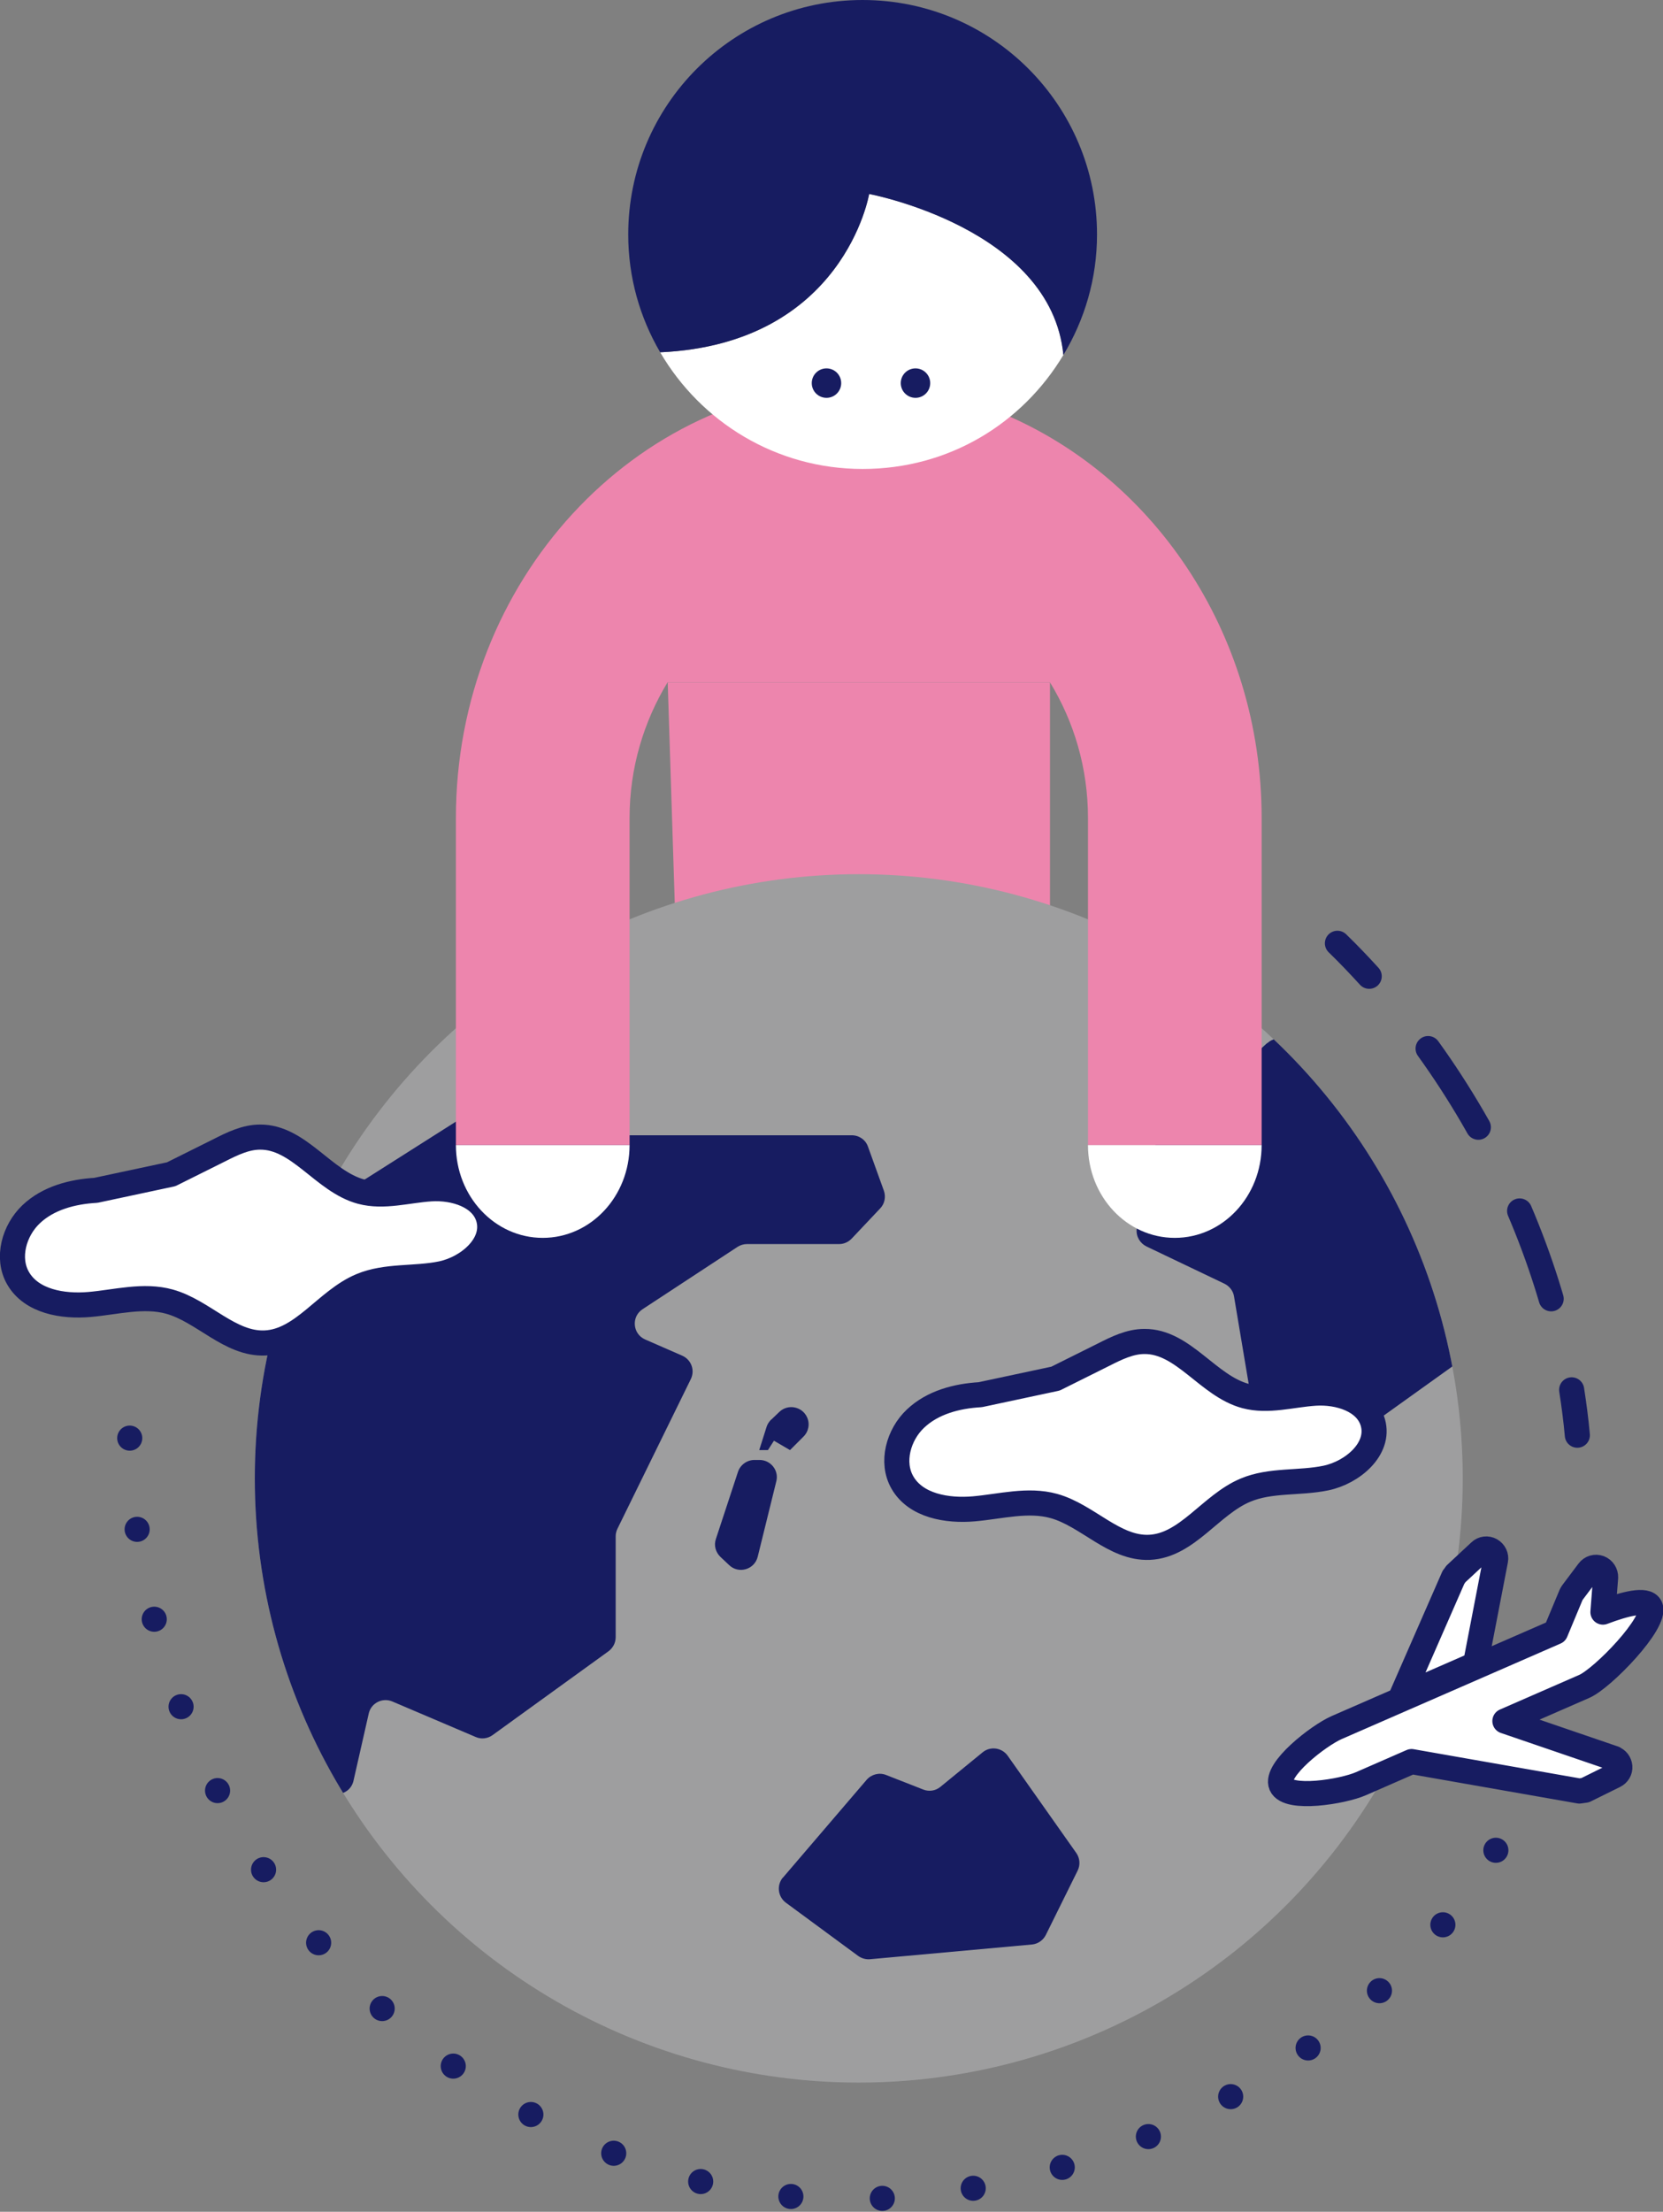 <?xml version="1.0" encoding="UTF-8"?>
<svg id="_レイヤー_2" data-name="レイヤー 2" xmlns="http://www.w3.org/2000/svg" xmlns:xlink="http://www.w3.org/1999/xlink" viewBox="0 0 99.4 132.15">
  <rect x="0" y="0" width="99.4" height="132.15" fill="#808080" stroke="none"/>
  <defs>
    <clipPath id="clippath">
      <circle cx="51.33" cy="88.33" r="36.1" fill="none" stroke-width="0"/>
    </clipPath>
  </defs>
  <g id="_レイアウト" data-name="レイアウト">
    <polyline points="39.91 40.77 40.75 67.03 62.76 67.03 62.76 40.77" fill="#ed85ad" stroke-width="0"/>
    <circle cx="51.33" cy="88.33" r="36.1" fill="#9e9e9f" stroke-width="0"/>
    <g clip-path="url(#clippath)">
      <g>
        <path d="M19.25,72.09l12.06-7.65c.46-.29,1.07-.18,1.39.27l1.94,2.69c.19.27.51.43.84.43h15.43c.44,0,.83.27.97.68l.95,2.63c.13.37.05.78-.22,1.06l-1.7,1.8c-.2.21-.47.33-.75.33h-5.51c-.2,0-.4.06-.57.17l-5.67,3.72c-.69.45-.6,1.48.15,1.81l2.22.97c.54.24.77.87.51,1.4l-4.38,8.93c-.07.14-.11.3-.11.46v6.03c0,.33-.16.64-.43.84l-6.93,5.01c-.29.21-.68.26-1.01.11l-4.98-2.12c-.59-.25-1.27.09-1.41.72l-.91,4.01c-.21.95-1.51,1.11-1.94.23-2.66-5.47-7.76-19.35-.34-34.12.09-.17.22-.32.38-.42Z" fill="#171c61" stroke-width="0"/>
        <path d="M46.8,112.18l5-5.84c.29-.33.75-.45,1.16-.29l2.22.87c.35.14.74.08,1.03-.16l2.52-2.06c.46-.38,1.15-.29,1.5.2l4.1,5.81c.22.31.25.72.08,1.06l-1.9,3.84c-.16.32-.48.54-.83.57l-9.68.88c-.25.02-.5-.05-.71-.2l-4.32-3.18c-.48-.36-.56-1.05-.17-1.51Z" fill="#171c61" stroke-width="0"/>
        <path d="M45.08,87.23h.32c.67,0,1.17.63,1,1.28l-1.11,4.5c-.19.77-1.14,1.05-1.71.5l-.52-.49c-.29-.28-.4-.69-.27-1.07l1.32-4.01c.14-.42.54-.71.98-.71Z" fill="#171c61" stroke-width="0"/>
        <path d="M75.74,62.32l-7.15,6.52c-.19.18-.31.42-.33.68l-.32,3.93c-.04.43.2.83.58,1.02l4.67,2.23c.3.15.52.43.57.76l1.75,10.44c.13.76,1,1.12,1.62.67l9.89-7.08c.35-.25.51-.69.4-1.11-.66-2.34-3.24-10.17-10.19-17.99-.38-.43-1.05-.46-1.47-.07Z" fill="#171c61" stroke-width="0"/>
        <path d="M46.1,84.82l.48-.46c.51-.49,1.35-.33,1.65.3h0c.19.39.11.86-.2,1.17l-.81.81-.96-.56-.36.56h-.52s.44-1.39.44-1.39c.05-.16.15-.31.27-.43Z" fill="#171c61" stroke-width="0"/>
      </g>
    </g>
    <g>
      <path d="M86.89,94.23l.13-.19,1.44-1.34c.17-.17.44-.2.65-.08.21.12.33.36.28.6l-1.2,6.22-4.44,1.94,3.13-7.15Z" fill="#fff" stroke="#171c61" stroke-linecap="round" stroke-linejoin="round" stroke-width="1.5"/>
      <path d="M96.44,105.06c.22.07.36.27.38.49.02.23-.11.44-.31.54l-1.76.87-.35.05-10.03-1.76-3.02,1.32c-1.09.48-4.37,1.01-4.77.09-.4-.92,2.22-2.96,3.31-3.44l13.09-5.71.93-2.23.07-.12.97-1.29c.15-.2.41-.28.65-.19.23.09.38.32.37.57l-.16,2.07c1.3-.49,2.6-.83,2.83-.32.41.93-2.86,4.29-3.95,4.76l-4.74,2.07,6.52,2.23Z" fill="#fff" stroke="#171c61" stroke-linecap="round" stroke-linejoin="round" stroke-width="1.5"/>
    </g>
    <path d="M5.73,71.12c-1.4.08-2.85.46-3.87,1.43s-1.48,2.61-.78,3.82c.8,1.39,2.67,1.71,4.27,1.57s3.23-.6,4.78-.17c2.02.56,3.61,2.56,5.71,2.47,2.26-.1,3.66-2.55,5.75-3.42,1.5-.63,3.21-.39,4.8-.72s3.25-1.74,2.81-3.31c-.38-1.34-2.05-1.85-3.45-1.76s-2.81.53-4.16.17c-2.25-.6-3.72-3.28-6.05-3.26-.86,0-1.67.4-2.44.79-.96.48-1.92.96-2.87,1.43l-4.5.96Z" fill="#fff" stroke="#171c61" stroke-linecap="round" stroke-linejoin="round" stroke-width="1.5"/>
    <path d="M58.59,83.33c-1.4.08-2.85.46-3.87,1.43-1.02.96-1.48,2.61-.78,3.82.8,1.39,2.67,1.71,4.27,1.57s3.23-.6,4.78-.17c2.02.56,3.61,2.56,5.71,2.47,2.26-.1,3.66-2.55,5.75-3.42,1.5-.63,3.21-.39,4.8-.72s3.25-1.74,2.81-3.31c-.38-1.34-2.05-1.85-3.45-1.76s-2.81.53-4.16.17c-2.25-.6-3.72-3.28-6.05-3.26-.86,0-1.67.4-2.44.79-.96.48-1.92.96-2.87,1.43l-4.5.96Z" fill="#fff" stroke="#171c61" stroke-linecap="round" stroke-linejoin="round" stroke-width="1.5"/>
    <g>
      <path d="M79.94,56.36c.65.63,1.28,1.29,1.9,1.97" fill="none" stroke="#171c61" stroke-linecap="round" stroke-linejoin="round" stroke-width="1.5"/>
      <path d="M85.36,62.65c3.79,5.26,6.63,11.38,8.06,17.64" fill="none" stroke="#171c61" stroke-dasharray="0 0 5.58 5.58" stroke-linecap="round" stroke-linejoin="round" stroke-width="1.5"/>
      <path d="M93.94,83.04c.14.9.26,1.81.34,2.71" fill="none" stroke="#171c61" stroke-linecap="round" stroke-linejoin="round" stroke-width="1.5"/>
    </g>
    <path d="M89.41,110.55c-8.6,14.56-31.34,25.23-50.09,19.06-20.18-6.64-32.28-25.61-31.56-47.06" fill="none" stroke="#171c61" stroke-dasharray="0 5.47" stroke-linecap="round" stroke-linejoin="round" stroke-width="1.5"/>
    <path d="M62.76,40.77c1.43,2.34,2.27,5.11,2.27,8.1v19.55h10.38v-19.55c0-11.15-6.63-20.66-15.9-24.33l-.05-.25c-2.47-.9-5.12-1.4-7.87-1.4-.09,0-.17.01-.26.01-.09,0-.17-.01-.26-.01l.02.03c-13.19.28-23.84,11.81-23.84,25.95v19.55h10.38v-19.55c0-2.99.85-5.76,2.27-8.1" fill="#ed85ad" stroke-width="0"/>
    <g>
      <path d="M51.95,11.59s-1.5,8.96-12.49,9.46c2.43,4.16,6.93,6.97,12.1,6.97s9.55-2.73,12-6.81c-.73-7.59-11.61-9.62-11.61-9.62Z" fill="#fff" stroke-width="0"/>
      <path d="M51.56,0c-7.74,0-14.01,6.27-14.01,14.01,0,2.57.7,4.97,1.91,7.04,10.99-.5,12.49-9.46,12.49-9.46,0,0,10.88,2.04,11.61,9.62,1.27-2.11,2.01-4.56,2.01-7.2,0-7.74-6.27-14.01-14.01-14.01Z" fill="#171c61" stroke-width="0"/>
      <g>
        <circle cx="49.4" cy="22.89" r=".88" fill="#171c61" stroke-width="0"/>
        <circle cx="54.72" cy="22.89" r=".88" fill="#171c61" stroke-width="0"/>
      </g>
    </g>
    <path d="M65.03,68.42c0,3.06,2.32,5.54,5.19,5.54s5.19-2.48,5.19-5.54" fill="#fff" stroke-width="0"/>
    <path d="M27.25,68.42c0,3.06,2.32,5.54,5.19,5.54s5.19-2.48,5.19-5.54" fill="#fff" stroke-width="0"/>
  </g>
</svg>